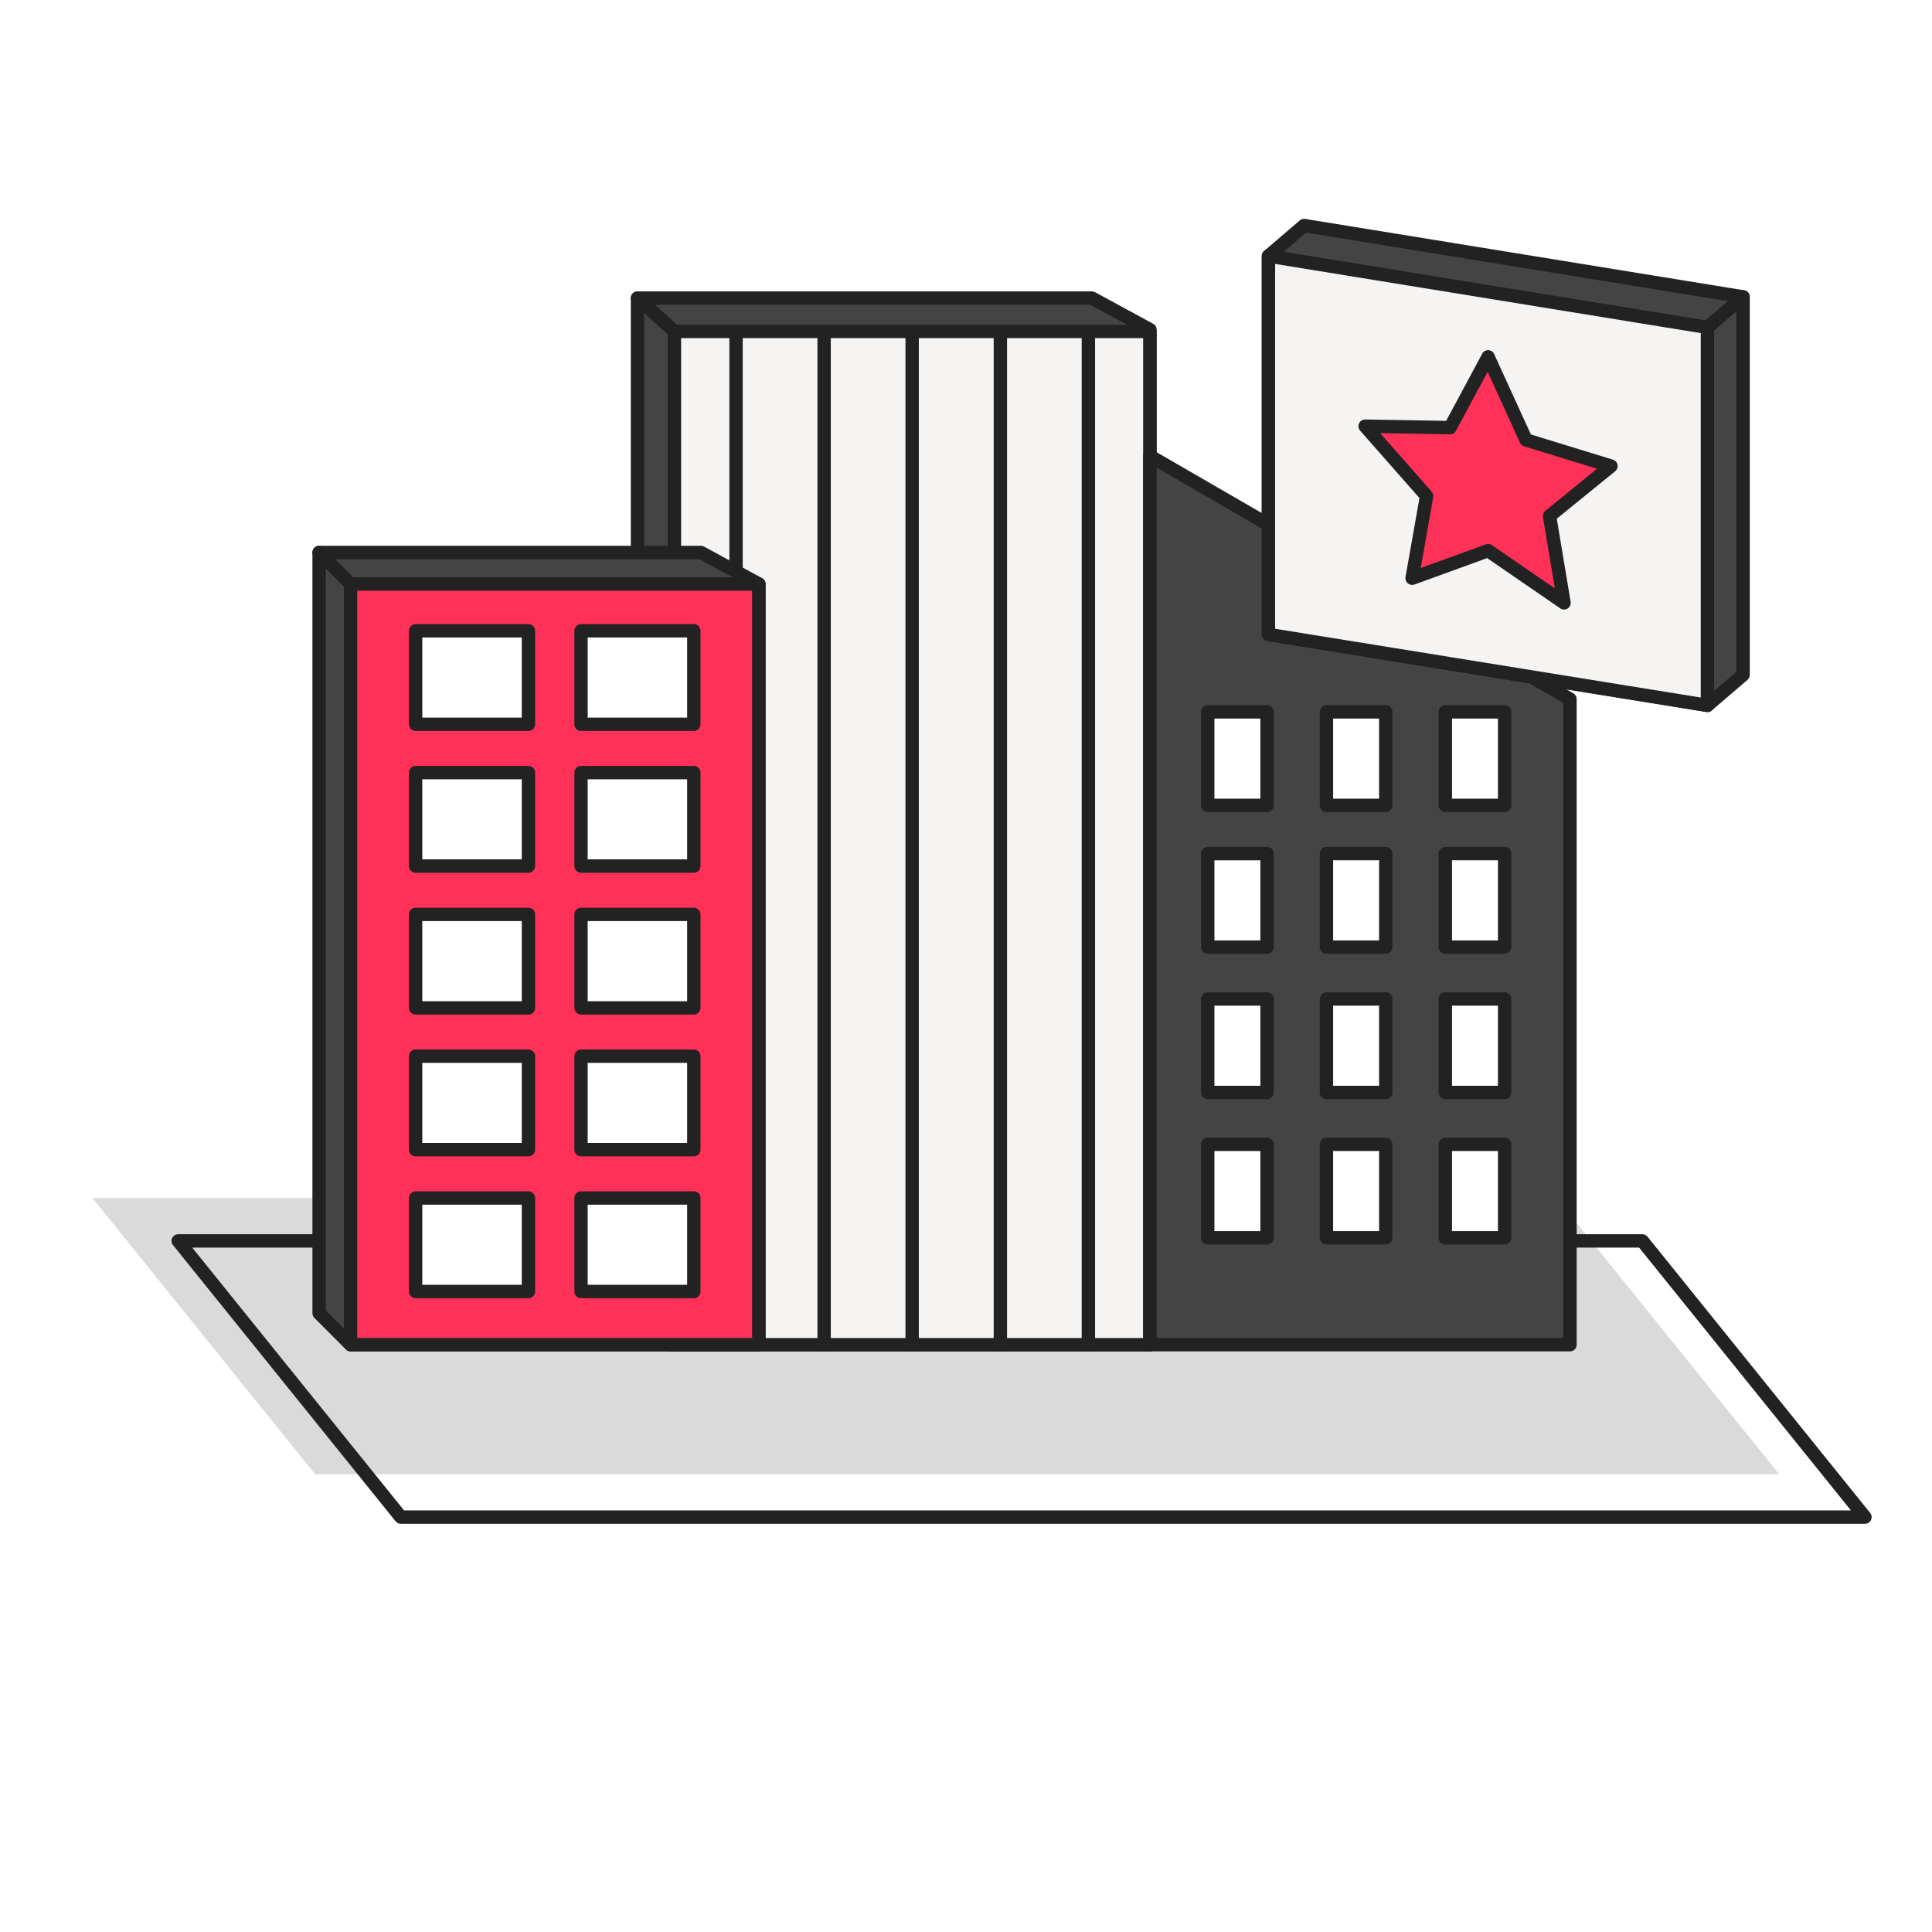 <svg width="48" height="48" viewBox="0 0 48 48" fill="none" xmlns="http://www.w3.org/2000/svg">
<rect x="0" y="0" width="48" height="48" fill="#333333" stroke="none"/>
<g clip-path="url(#clip0_16225_3608)">
<rect width="48" height="48" fill="white"/>
<path d="M16.042 7.093L9.043 14.109V37.724H34.928V7.093H16.042Z" fill="#F5F4F3"/>
<path d="M37.355 9.227H11.469V39.858H37.355V9.227Z" fill="#F5F4F3"/>
<path d="M37.353 40.024H11.468C11.376 40.024 11.301 39.949 11.301 39.857V9.226C11.301 9.135 11.375 9.06 11.468 9.06H37.353C37.445 9.06 37.52 9.134 37.52 9.226V39.858C37.52 39.949 37.445 40.024 37.353 40.024L37.353 40.024ZM11.634 39.69H37.187V9.393H11.634V39.69Z" fill="#222222"/>
<path d="M16.614 8.432L10.473 14.589V38.685H35.878V8.432H16.614Z" fill="white"/>
<path d="M35.877 38.852H10.472C10.38 38.852 10.305 38.777 10.305 38.685V14.589C10.305 14.544 10.322 14.502 10.353 14.471L16.495 8.314C16.526 8.283 16.569 8.265 16.613 8.265H35.877C35.969 8.265 36.044 8.339 36.044 8.431V38.685C36.044 38.776 35.97 38.852 35.877 38.852ZM10.638 38.518H35.711V8.598H16.683L10.639 14.658V38.518L10.638 38.518Z" fill="#222222"/>
<path d="M17.55 8.754L11.707 14.611V37.535H35.876V8.754H17.55Z" fill="#DADADA"/>
<path d="M35.877 38.852H10.472C10.38 38.852 10.305 38.777 10.305 38.685V14.589C10.305 14.544 10.322 14.502 10.353 14.471L16.495 8.314C16.526 8.283 16.569 8.265 16.613 8.265H35.877C35.969 8.265 36.044 8.339 36.044 8.431V38.685C36.044 38.776 35.97 38.852 35.877 38.852ZM10.638 38.518H35.711V8.598H16.683L10.639 14.658V38.518L10.638 38.518Z" fill="#222222"/>
<path d="M38.717 17.913H7.684V32.216H38.717V17.913Z" fill="#FF3158"/>
<path d="M38.716 32.383H7.682C7.591 32.383 7.516 32.308 7.516 32.216V17.913C7.516 17.821 7.59 17.746 7.682 17.746H38.716C38.807 17.746 38.882 17.82 38.882 17.913V32.216C38.882 32.307 38.808 32.383 38.716 32.383ZM7.849 32.049H38.549V18.08H7.849V32.049H7.849Z" fill="#222222"/>
<path d="M16.682 28.865C16.03 28.865 15.478 28.753 15.025 28.53C14.572 28.307 14.186 28.018 13.867 27.663L14.929 26.589C15.432 27.151 16.051 27.432 16.788 27.432C17.185 27.432 17.478 27.351 17.669 27.19C17.861 27.028 17.956 26.814 17.956 26.548C17.956 26.344 17.899 26.175 17.786 26.037C17.673 25.9 17.443 25.807 17.096 25.758L16.363 25.663C15.577 25.564 15.002 25.327 14.638 24.951C14.273 24.576 14.09 24.076 14.09 23.452C14.09 23.118 14.155 22.813 14.282 22.537C14.409 22.261 14.591 22.023 14.828 21.825C15.066 21.627 15.356 21.472 15.699 21.363C16.042 21.253 16.433 21.198 16.873 21.198C17.432 21.198 17.924 21.287 18.349 21.464C18.773 21.642 19.138 21.9 19.442 22.24L18.37 23.326C18.193 23.122 17.978 22.956 17.727 22.827C17.476 22.697 17.159 22.632 16.777 22.632C16.415 22.632 16.146 22.695 15.97 22.821C15.793 22.947 15.704 23.122 15.704 23.347C15.704 23.599 15.773 23.782 15.911 23.893C16.049 24.006 16.274 24.086 16.585 24.135L17.318 24.252C18.083 24.373 18.649 24.609 19.017 24.96C19.385 25.311 19.569 25.809 19.569 26.453C19.569 26.808 19.505 27.133 19.378 27.431C19.251 27.729 19.065 27.984 18.821 28.197C18.577 28.41 18.274 28.575 17.912 28.691C17.551 28.808 17.141 28.866 16.681 28.866L16.682 28.865Z" fill="white"/>
<path d="M20.52 21.324H23.312C23.801 21.324 24.247 21.402 24.651 21.558C25.054 21.714 25.398 21.946 25.681 22.254C25.964 22.562 26.183 22.948 26.339 23.412C26.494 23.875 26.573 24.415 26.573 25.031C26.573 25.647 26.495 26.187 26.339 26.65C26.183 27.114 25.963 27.5 25.681 27.808C25.398 28.116 25.054 28.348 24.651 28.503C24.247 28.659 23.801 28.737 23.312 28.737H20.52V21.324ZM23.312 27.304C23.794 27.304 24.173 27.169 24.449 26.9C24.725 26.631 24.863 26.199 24.863 25.605V24.458C24.863 23.863 24.725 23.431 24.449 23.162C24.173 22.893 23.794 22.759 23.312 22.759H22.134V27.304H23.312V27.304Z" fill="white"/>
<path d="M30.143 25.509L29.177 26.677V28.737H27.562V21.324H29.177V24.85H29.241L30.292 23.417L31.959 21.325H33.786L31.29 24.373L34.008 28.738H32.108L30.142 25.509L30.143 25.509Z" fill="white"/>
<path d="M16.614 8.432V14.589H10.473L16.614 8.432Z" fill="white"/>
<path d="M16.613 14.755H10.472C10.404 14.755 10.343 14.715 10.317 14.653C10.292 14.59 10.306 14.519 10.353 14.471L16.495 8.314C16.542 8.266 16.614 8.251 16.677 8.277C16.739 8.303 16.78 8.364 16.78 8.431V14.589C16.78 14.68 16.706 14.755 16.613 14.755ZM10.873 14.422H16.446V8.835L10.873 14.422Z" fill="#222222"/>
<rect width="48" height="48" transform="translate(0 -1.2)" fill="white"/>
<path d="M2.297 29.764L7.828 36.626H44.203L38.672 29.764H2.297Z" fill="#DADADA"/>
<g style="mix-blend-mode:multiply">
<path d="M46.334 37.858H9.959C9.908 37.858 9.861 37.836 9.829 37.797L4.298 30.934C4.258 30.884 4.25 30.816 4.278 30.759C4.306 30.701 4.364 30.664 4.428 30.664H40.803C40.853 30.664 40.901 30.687 40.933 30.726L46.463 37.588C46.504 37.638 46.511 37.706 46.484 37.764C46.456 37.822 46.398 37.858 46.334 37.858ZM10.038 37.526H45.986L40.723 30.996H4.775L10.039 37.526H10.038Z" fill="#222222"/>
</g>
<path d="M28.573 33.409H16.623L15.84 32.625V7.406H27.132L28.573 8.189V33.409Z" fill="#444444"/>
<path d="M28.571 33.575H16.622C16.578 33.575 16.535 33.558 16.504 33.526L15.72 32.743C15.689 32.712 15.672 32.67 15.672 32.625V7.407C15.672 7.315 15.746 7.24 15.838 7.24H27.13C27.157 7.24 27.185 7.248 27.209 7.261L28.65 8.044C28.703 8.073 28.737 8.13 28.737 8.19V33.409C28.737 33.501 28.663 33.575 28.571 33.575H28.571ZM16.691 33.243H28.405V8.289L27.087 7.572H16.004V32.556L16.691 33.243Z" fill="#222222"/>
<path d="M28.569 8.235H16.758V33.408H28.569V8.235Z" fill="#F5F4F3"/>
<path d="M28.568 33.575H16.756C16.664 33.575 16.59 33.501 16.59 33.409V8.235C16.59 8.143 16.664 8.069 16.756 8.069H28.568C28.659 8.069 28.734 8.143 28.734 8.235V33.408C28.734 33.5 28.659 33.575 28.568 33.575V33.575ZM16.922 33.243H28.401V8.401H16.922V33.243Z" fill="#222222"/>
<path d="M18.287 33.575C18.195 33.575 18.121 33.501 18.121 33.409V8.235C18.121 8.143 18.195 8.069 18.287 8.069C18.379 8.069 18.453 8.143 18.453 8.235V33.408C18.453 33.5 18.379 33.575 18.287 33.575V33.575Z" fill="#222222"/>
<path d="M20.475 33.575C20.383 33.575 20.309 33.501 20.309 33.409V8.235C20.309 8.143 20.383 8.069 20.475 8.069C20.567 8.069 20.641 8.143 20.641 8.235V33.409C20.641 33.5 20.567 33.575 20.475 33.575V33.575Z" fill="#222222"/>
<path d="M22.662 33.575C22.57 33.575 22.496 33.501 22.496 33.409V8.235C22.496 8.143 22.57 8.069 22.662 8.069C22.754 8.069 22.828 8.143 22.828 8.235V33.408C22.828 33.5 22.754 33.575 22.662 33.575V33.575Z" fill="#222222"/>
<path d="M24.854 33.575C24.762 33.575 24.688 33.501 24.688 33.409V8.235C24.688 8.143 24.762 8.069 24.854 8.069C24.945 8.069 25.02 8.143 25.02 8.235V33.408C25.02 33.5 24.945 33.575 24.854 33.575V33.575Z" fill="#222222"/>
<path d="M27.041 33.575C26.949 33.575 26.875 33.501 26.875 33.409V8.235C26.875 8.143 26.949 8.069 27.041 8.069C27.133 8.069 27.207 8.143 27.207 8.235V33.408C27.207 33.5 27.133 33.575 27.041 33.575V33.575Z" fill="#222222"/>
<path d="M39.008 33.409H28.57V11.33L39.008 17.369V33.409Z" fill="#444444"/>
<path d="M39.006 33.575H28.569C28.477 33.575 28.402 33.501 28.402 33.409V11.33C28.402 11.271 28.434 11.216 28.486 11.186C28.537 11.157 28.6 11.157 28.652 11.186L39.09 17.225C39.141 17.255 39.172 17.309 39.172 17.369V33.409C39.172 33.501 39.098 33.575 39.006 33.575ZM28.735 33.243H38.84V17.465L28.735 11.618V33.243Z" fill="#222222"/>
<path d="M31.481 17.687H30.008V20.009H31.481V17.687Z" fill="white"/>
<path d="M31.48 20.175H30.006C29.914 20.175 29.84 20.1 29.84 20.009V17.686C29.84 17.594 29.914 17.52 30.006 17.52H31.48C31.571 17.52 31.646 17.594 31.646 17.686V20.009C31.646 20.1 31.571 20.175 31.48 20.175ZM30.172 19.842H31.313V17.852H30.172V19.842Z" fill="#222222"/>
<path d="M34.431 17.687H32.957V20.009H34.431V17.687Z" fill="white"/>
<path d="M34.429 20.175H32.955C32.864 20.175 32.789 20.1 32.789 20.009V17.686C32.789 17.594 32.864 17.52 32.955 17.52H34.429C34.521 17.52 34.595 17.594 34.595 17.686V20.009C34.595 20.1 34.521 20.175 34.429 20.175ZM33.121 19.842H34.263V17.852H33.121V19.842Z" fill="#222222"/>
<path d="M37.384 17.687H35.91V20.009H37.384V17.687Z" fill="white"/>
<path d="M37.382 20.175H35.908C35.817 20.175 35.742 20.1 35.742 20.009V17.686C35.742 17.594 35.817 17.52 35.908 17.52H37.382C37.474 17.52 37.548 17.594 37.548 17.686V20.009C37.548 20.1 37.474 20.175 37.382 20.175ZM36.075 19.842H37.216V17.852H36.075V19.842Z" fill="#222222"/>
<path d="M31.481 21.208H30.008V23.531H31.481V21.208Z" fill="white"/>
<path d="M31.48 23.697H30.006C29.914 23.697 29.84 23.623 29.84 23.531V21.208C29.84 21.117 29.914 21.042 30.006 21.042H31.48C31.571 21.042 31.646 21.117 31.646 21.208V23.531C31.646 23.623 31.571 23.697 31.48 23.697ZM30.172 23.365H31.313V21.375H30.172V23.365Z" fill="#222222"/>
<path d="M34.431 21.208H32.957V23.531H34.431V21.208Z" fill="white"/>
<path d="M34.429 23.697H32.955C32.864 23.697 32.789 23.623 32.789 23.531V21.208C32.789 21.116 32.864 21.042 32.955 21.042H34.429C34.521 21.042 34.595 21.116 34.595 21.208V23.531C34.595 23.623 34.521 23.697 34.429 23.697ZM33.121 23.365H34.263V21.374H33.121V23.365Z" fill="#222222"/>
<path d="M37.384 21.208H35.91V23.531H37.384V21.208Z" fill="white"/>
<path d="M37.382 23.697H35.908C35.817 23.697 35.742 23.623 35.742 23.531V21.208C35.742 21.116 35.817 21.042 35.908 21.042H37.382C37.474 21.042 37.548 21.116 37.548 21.208V23.531C37.548 23.623 37.474 23.697 37.382 23.697ZM36.075 23.365H37.216V21.374H36.075V23.365Z" fill="#222222"/>
<path d="M31.481 24.82H30.008V27.142H31.481V24.82Z" fill="white"/>
<path d="M31.48 27.309H30.006C29.914 27.309 29.84 27.234 29.84 27.142V24.82C29.84 24.728 29.914 24.654 30.006 24.654H31.48C31.571 24.654 31.646 24.728 31.646 24.82V27.142C31.646 27.234 31.571 27.309 31.48 27.309ZM30.172 26.976H31.313V24.986H30.172V26.976Z" fill="#222222"/>
<path d="M34.431 24.82H32.957V27.142H34.431V24.82Z" fill="white"/>
<path d="M34.429 27.309H32.955C32.864 27.309 32.789 27.234 32.789 27.142V24.82C32.789 24.728 32.864 24.654 32.955 24.654H34.429C34.521 24.654 34.595 24.728 34.595 24.82V27.142C34.595 27.234 34.521 27.309 34.429 27.309ZM33.121 26.976H34.263V24.986H33.121V26.976Z" fill="#222222"/>
<path d="M37.384 24.82H35.91V27.142H37.384V24.82Z" fill="white"/>
<path d="M37.382 27.309H35.908C35.817 27.309 35.742 27.234 35.742 27.142V24.82C35.742 24.728 35.817 24.654 35.908 24.654H37.382C37.474 24.654 37.548 24.728 37.548 24.82V27.142C37.548 27.234 37.474 27.309 37.382 27.309ZM36.075 26.976H37.216V24.986H36.075V26.976Z" fill="#222222"/>
<path d="M31.481 28.432H30.008V30.755H31.481V28.432Z" fill="white"/>
<path d="M31.48 30.92H30.006C29.914 30.92 29.84 30.846 29.84 30.754V28.431C29.84 28.339 29.914 28.265 30.006 28.265H31.48C31.571 28.265 31.646 28.339 31.646 28.431V30.754C31.646 30.846 31.571 30.92 31.48 30.92ZM30.172 30.587H31.313V28.597H30.172V30.587Z" fill="#222222"/>
<path d="M34.431 28.432H32.957V30.755H34.431V28.432Z" fill="white"/>
<path d="M34.429 30.92H32.955C32.864 30.92 32.789 30.846 32.789 30.754V28.431C32.789 28.339 32.864 28.265 32.955 28.265H34.429C34.521 28.265 34.595 28.339 34.595 28.431V30.754C34.595 30.846 34.521 30.92 34.429 30.92ZM33.121 30.587H34.263V28.597H33.121V30.587Z" fill="#222222"/>
<path d="M37.384 28.432H35.91V30.755H37.384V28.432Z" fill="white"/>
<path d="M37.382 30.92H35.908C35.817 30.92 35.742 30.846 35.742 30.754V28.431C35.742 28.339 35.817 28.265 35.908 28.265H37.382C37.474 28.265 37.548 28.339 37.548 28.431V30.754C37.548 30.846 37.474 30.92 37.382 30.92ZM36.075 30.587H37.216V28.597H36.075V30.587Z" fill="#222222"/>
<path d="M18.857 33.409H8.713L7.93 32.625V13.726H17.415L18.857 14.509V33.409Z" fill="#444444"/>
<path d="M18.855 33.575H8.712C8.668 33.575 8.625 33.558 8.594 33.527L7.81 32.743C7.779 32.712 7.762 32.67 7.762 32.625V13.726C7.762 13.634 7.836 13.56 7.928 13.56H17.414C17.442 13.56 17.469 13.567 17.493 13.58L18.934 14.364C18.988 14.393 19.021 14.449 19.021 14.51V33.409C19.021 33.501 18.947 33.575 18.855 33.575ZM8.78 33.243H18.689V14.608L17.371 13.892H8.094V32.556L8.781 33.243H8.78Z" fill="#222222"/>
<path d="M18.855 14.509H8.711V33.408H18.855V14.509Z" fill="#FF3158"/>
<path d="M18.853 33.575H8.709C8.617 33.575 8.543 33.5 8.543 33.409V14.509C8.543 14.417 8.617 14.343 8.709 14.343H18.853C18.945 14.343 19.019 14.417 19.019 14.509V33.409C19.019 33.5 18.945 33.575 18.853 33.575ZM8.875 33.242H18.687V14.675H8.875V33.242H8.875Z" fill="#222222"/>
<path d="M13.131 15.672H10.328V17.995H13.131V15.672Z" fill="white"/>
<path d="M13.129 18.161H10.326C10.235 18.161 10.16 18.087 10.16 17.995V15.672C10.16 15.581 10.235 15.506 10.326 15.506H13.129C13.221 15.506 13.295 15.581 13.295 15.672V17.995C13.295 18.087 13.221 18.161 13.129 18.161ZM10.492 17.829H12.963V15.838H10.492V17.829Z" fill="#222222"/>
<path d="M17.24 15.672H14.438V17.995H17.24V15.672Z" fill="white"/>
<path d="M17.238 18.161H14.436C14.344 18.161 14.27 18.087 14.27 17.995V15.672C14.27 15.581 14.344 15.506 14.436 15.506H17.238C17.33 15.506 17.404 15.581 17.404 15.672V17.995C17.404 18.087 17.33 18.161 17.238 18.161ZM14.601 17.829H17.072V15.838H14.601V17.829Z" fill="#222222"/>
<path d="M13.131 19.196H10.328V21.518H13.131V19.196Z" fill="white"/>
<path d="M13.129 21.684H10.326C10.235 21.684 10.16 21.609 10.16 21.517V19.195C10.16 19.103 10.235 19.029 10.326 19.029H13.129C13.221 19.029 13.295 19.103 13.295 19.195V21.517C13.295 21.609 13.221 21.684 13.129 21.684ZM10.492 21.351H12.963V19.361H10.492V21.351Z" fill="#222222"/>
<path d="M17.24 19.196H14.438V21.518H17.24V19.196Z" fill="white"/>
<path d="M17.238 21.684H14.436C14.344 21.684 14.27 21.609 14.27 21.517V19.195C14.27 19.103 14.344 19.029 14.436 19.029H17.238C17.33 19.029 17.404 19.103 17.404 19.195V21.517C17.404 21.609 17.33 21.684 17.238 21.684ZM14.601 21.351H17.072V19.361H14.601V21.351Z" fill="#222222"/>
<path d="M13.131 22.718H10.328V25.041H13.131V22.718Z" fill="white"/>
<path d="M13.129 25.207H10.326C10.235 25.207 10.16 25.133 10.16 25.041V22.718C10.16 22.626 10.235 22.552 10.326 22.552H13.129C13.221 22.552 13.295 22.626 13.295 22.718V25.041C13.295 25.133 13.221 25.207 13.129 25.207ZM10.492 24.875H12.963V22.884H10.492V24.875Z" fill="#222222"/>
<path d="M17.24 22.718H14.438V25.041H17.24V22.718Z" fill="white"/>
<path d="M17.238 25.207H14.436C14.344 25.207 14.27 25.133 14.27 25.041V22.718C14.27 22.626 14.344 22.552 14.436 22.552H17.238C17.33 22.552 17.404 22.626 17.404 22.718V25.041C17.404 25.133 17.33 25.207 17.238 25.207ZM14.601 24.875H17.072V22.884H14.601V24.875Z" fill="#222222"/>
<path d="M13.131 26.241H10.328V28.563H13.131V26.241Z" fill="white"/>
<path d="M13.129 28.73H10.326C10.235 28.73 10.16 28.655 10.16 28.563V26.241C10.16 26.149 10.235 26.075 10.326 26.075H13.129C13.221 26.075 13.295 26.149 13.295 26.241V28.563C13.295 28.655 13.221 28.73 13.129 28.73ZM10.492 28.397H12.963V26.407H10.492V28.397Z" fill="#222222"/>
<path d="M17.24 26.241H14.438V28.563H17.24V26.241Z" fill="white"/>
<path d="M17.238 28.73H14.436C14.344 28.73 14.27 28.655 14.27 28.563V26.241C14.27 26.149 14.344 26.075 14.436 26.075H17.238C17.33 26.075 17.404 26.149 17.404 26.241V28.563C17.404 28.655 17.33 28.73 17.238 28.73ZM14.601 28.397H17.072V26.407H14.601V28.397Z" fill="#222222"/>
<path d="M13.131 29.765H10.328V32.087H13.131V29.765Z" fill="white"/>
<path d="M13.129 32.253H10.326C10.235 32.253 10.16 32.178 10.16 32.087V29.764C10.16 29.672 10.235 29.598 10.326 29.598H13.129C13.221 29.598 13.295 29.672 13.295 29.764V32.087C13.295 32.178 13.221 32.253 13.129 32.253ZM10.492 31.921H12.963V29.93H10.492V31.921Z" fill="#222222"/>
<path d="M17.24 29.765H14.438V32.087H17.24V29.765Z" fill="white"/>
<path d="M17.238 32.253H14.436C14.344 32.253 14.27 32.178 14.27 32.087V29.764C14.27 29.672 14.344 29.598 14.436 29.598H17.238C17.33 29.598 17.404 29.672 17.404 29.764V32.087C17.404 32.178 17.33 32.253 17.238 32.253ZM14.601 31.921H17.072V29.93H14.601V31.921Z" fill="#222222"/>
<path d="M43.308 16.766L42.422 17.525L31.516 15.762V6.362L32.401 5.603L43.308 7.376V16.766Z" fill="#444444"/>
<path d="M42.421 17.692C42.412 17.692 42.404 17.691 42.395 17.689L31.488 15.926C31.407 15.912 31.348 15.843 31.348 15.762V6.362C31.348 6.313 31.369 6.267 31.406 6.236L32.291 5.477C32.329 5.445 32.378 5.431 32.426 5.439L43.334 7.212C43.414 7.225 43.473 7.295 43.473 7.376V16.766C43.473 16.815 43.452 16.861 43.415 16.892L42.529 17.651C42.499 17.677 42.46 17.692 42.421 17.692ZM31.68 15.621L42.371 17.349L43.141 16.689V7.517L32.449 5.779L31.68 6.439V15.621H31.68Z" fill="#222222"/>
<path d="M42.422 17.525L31.516 15.762V6.361L42.422 8.134V17.525Z" fill="#F5F4F3"/>
<path d="M42.421 17.691C42.412 17.691 42.404 17.691 42.395 17.689L31.488 15.926C31.407 15.912 31.348 15.843 31.348 15.762V6.362C31.348 6.313 31.369 6.267 31.406 6.235C31.443 6.203 31.492 6.189 31.54 6.198L42.448 7.971C42.528 7.984 42.587 8.054 42.587 8.135V17.525C42.587 17.574 42.565 17.62 42.529 17.652C42.499 17.678 42.46 17.691 42.421 17.691ZM31.68 15.621L42.255 17.33V8.276L31.68 6.557V15.62V15.621Z" fill="#222222"/>
<path d="M36.973 8.865L37.916 10.93L40.026 11.579L38.5 12.818L38.86 14.977L36.973 13.68L35.085 14.366L35.446 12.324L33.918 10.588L36.029 10.624L36.973 8.865Z" fill="#FF3158"/>
<path d="M38.858 15.144C38.825 15.144 38.792 15.134 38.764 15.114L36.947 13.866L35.14 14.523C35.084 14.543 35.022 14.532 34.976 14.494C34.931 14.455 34.909 14.396 34.919 14.338L35.266 12.374L33.791 10.698C33.748 10.649 33.738 10.578 33.765 10.519C33.793 10.459 33.852 10.419 33.919 10.422L35.929 10.456L36.825 8.787C36.855 8.731 36.914 8.697 36.977 8.7C37.04 8.701 37.096 8.739 37.122 8.797L38.035 10.794L40.073 11.42C40.132 11.438 40.176 11.487 40.187 11.547C40.199 11.607 40.176 11.669 40.129 11.708L38.678 12.887L39.022 14.95C39.033 15.016 39.003 15.082 38.948 15.118C38.921 15.135 38.889 15.144 38.858 15.144ZM36.971 13.514C37.004 13.514 37.037 13.524 37.065 13.543L38.63 14.619L38.334 12.846C38.325 12.787 38.347 12.727 38.394 12.69L39.678 11.646L37.866 11.089C37.821 11.075 37.784 11.042 37.764 10.999L36.96 9.239L36.174 10.702C36.145 10.757 36.087 10.792 36.025 10.79L34.29 10.761L35.569 12.214C35.603 12.252 35.616 12.303 35.608 12.353L35.297 14.112L36.915 13.524C36.933 13.518 36.953 13.514 36.972 13.514H36.971Z" fill="#222222"/>
<path d="M42.42 8.302C42.373 8.302 42.326 8.282 42.294 8.243C42.234 8.174 42.242 8.069 42.312 8.009L43.198 7.25C43.267 7.19 43.372 7.199 43.432 7.268C43.491 7.338 43.483 7.443 43.414 7.502L42.528 8.261C42.497 8.288 42.458 8.302 42.42 8.302Z" fill="#222222"/>
<path d="M16.76 8.401C16.72 8.401 16.68 8.388 16.649 8.359L15.727 7.53C15.659 7.469 15.653 7.364 15.714 7.296C15.776 7.227 15.881 7.222 15.949 7.283L16.871 8.112C16.939 8.173 16.944 8.278 16.883 8.346C16.85 8.383 16.805 8.401 16.76 8.401Z" fill="#222222"/>
<path d="M8.712 14.676C8.669 14.676 8.626 14.66 8.594 14.627L7.81 13.844C7.746 13.779 7.746 13.674 7.81 13.608C7.875 13.544 7.98 13.544 8.046 13.608L8.829 14.392C8.894 14.457 8.894 14.562 8.829 14.627C8.797 14.66 8.754 14.676 8.712 14.676Z" fill="#222222"/>
</g>
<defs>
<clipPath id="clip0_16225_3608">
<rect width="48" height="48" fill="white"/>
</clipPath>
</defs>
</svg>
